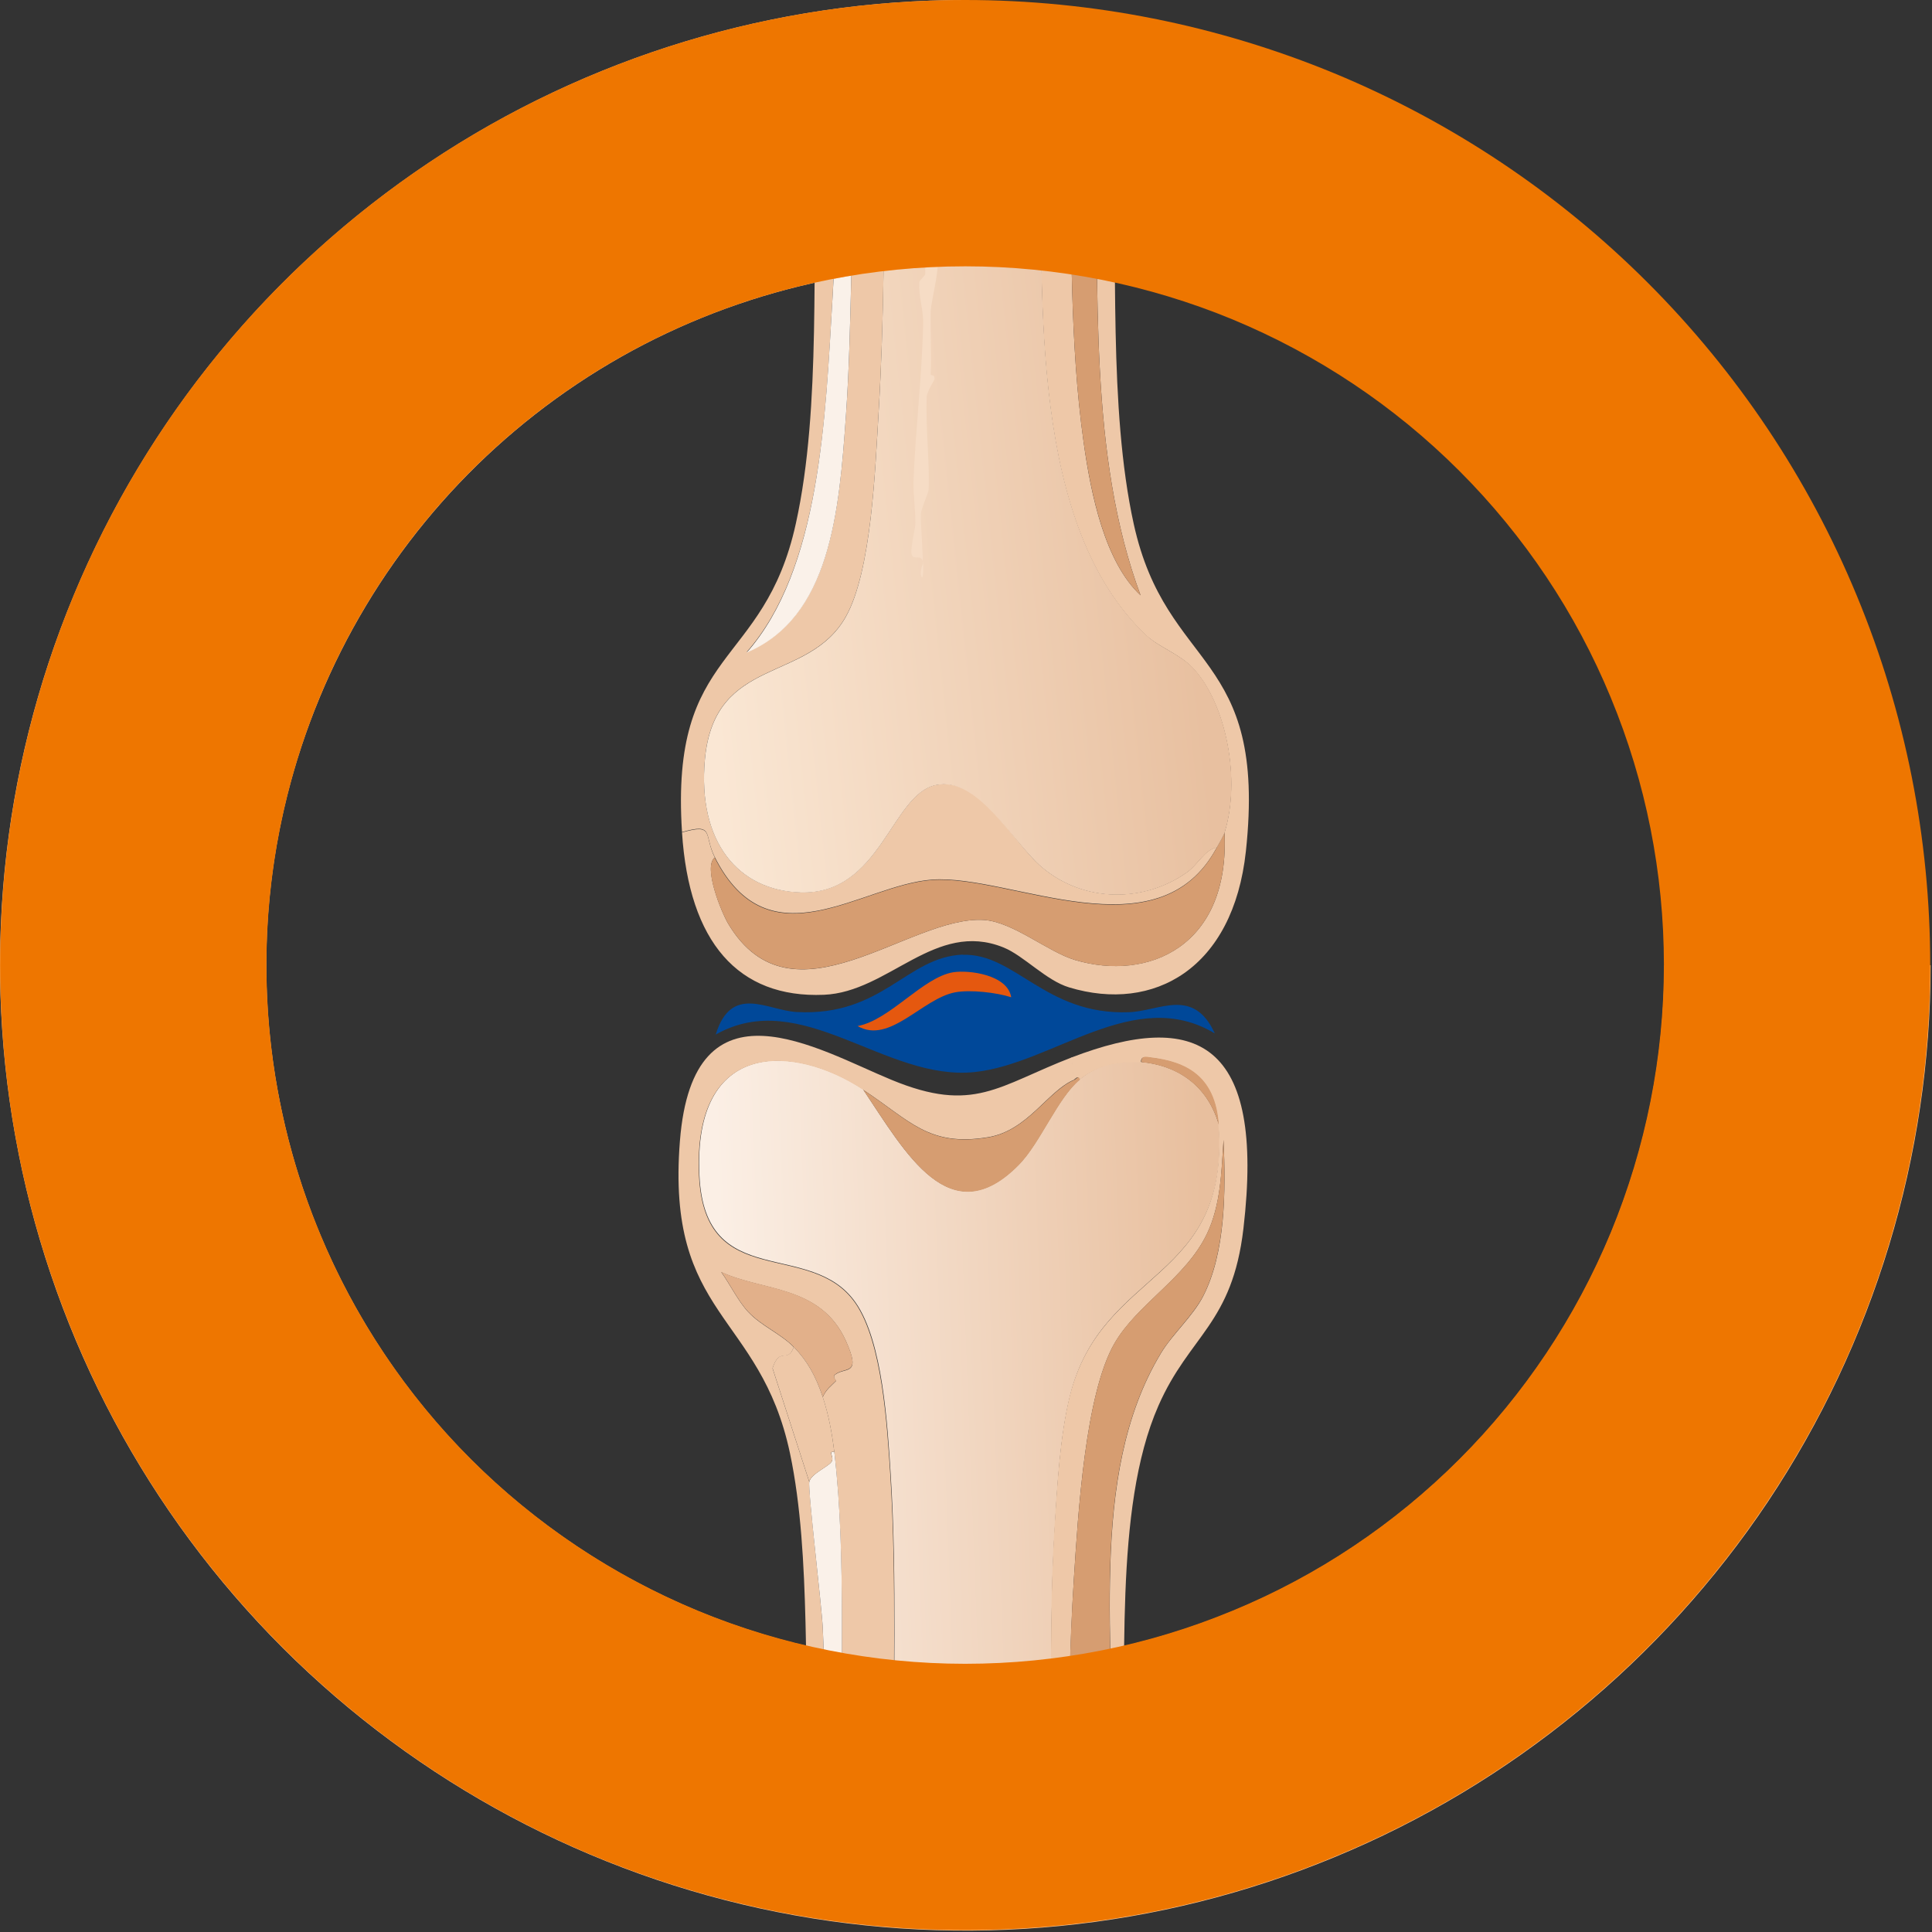 <svg width="102" height="102" viewBox="0 0 102 102" fill="none" xmlns="http://www.w3.org/2000/svg"><rect x="0" y="0" width="102" height="102" fill="#333333" stroke="none"/><path d="M46.697 7.17C46.687 12 46.677 16.92 46.387 21.74C46.207 24.74 46.017 30.13 44.657 32.55C42.667 36.09 37.727 34.59 37.217 40.06C36.807 44.45 38.987 47.02 42.267 47.11C46.497 47.24 47.057 41.94 49.407 41.44C51.757 40.94 53.437 44.47 55.017 45.79C57.247 47.67 60.417 47.65 62.667 46.05C63.257 45.63 63.577 44.87 64.247 44.73C61.167 50.51 53.367 46.14 49.207 46.44C45.467 46.71 40.617 50.95 37.737 45.25C37.137 44.06 37.737 43.43 36.007 43.93C35.367 34.1 40.327 35.34 42.017 27.64C43.387 21.44 42.827 13.64 43.137 7.2C43.207 7.06 43.967 7.15 44.157 7.14C44.177 9.97 44.117 12.82 43.957 15.64C43.587 21.97 43.317 30.01 39.417 34.43C43.847 32.55 44.307 27.03 44.667 21.84C45.007 16.97 44.867 12.01 45.277 7.14C45.757 7.12 46.227 7.15 46.707 7.14L46.697 7.17Z" fill="#EEC8A8"/><path d="M56.497 7.17C56.567 12.44 56.477 18.14 57.207 23.32C57.597 26.15 58.347 29.69 60.217 31.43C57.447 23.99 58.057 15.25 57.817 7.17C58.017 7.17 58.417 6.82 58.737 7.23C59.027 13.62 58.507 21.53 59.857 27.67C61.587 35.52 66.917 34.32 65.777 44.94C65.107 51.14 60.917 53.48 56.447 52.13C55.217 51.76 54.047 50.45 52.977 50.02C49.367 48.56 46.917 52.38 43.497 52.52C38.967 52.71 36.377 49.73 36.007 43.95C37.747 43.45 37.137 44.08 37.737 45.27C37.107 45.77 38.087 48.16 38.447 48.77C41.837 54.43 48.007 48.3 51.957 48.57C53.497 48.68 55.317 50.25 56.747 50.68C60.597 51.83 64.937 49.98 64.647 43.96C65.507 41.19 64.757 37.16 62.967 35.26C62.277 34.53 61.187 34.17 60.517 33.55C54.397 27.79 54.997 15.92 54.957 7.18C55.467 7.19 55.977 7.17 56.487 7.18L56.497 7.17Z" fill="#EEC8A8"/><path d="M45.276 7.17C44.866 12.04 45.006 17 44.666 21.87C44.306 27.06 43.846 32.58 39.416 34.46C43.316 30.04 43.576 22 43.956 15.67C44.126 12.85 44.186 9.99 44.156 7.17C44.546 7.13 44.896 7.18 45.276 7.17Z" fill="#FAF1E9"/><path d="M57.816 7.17C58.056 15.25 57.446 23.99 60.216 31.43C58.346 29.69 57.606 26.14 57.206 23.32C56.476 18.13 56.566 12.43 56.496 7.17C56.936 7.18 57.376 7.15 57.826 7.17H57.816Z" fill="#D69D71"/><path d="M37.727 45.27C40.607 50.971 45.457 46.73 49.197 46.46C53.357 46.16 61.157 50.531 64.237 44.751C64.337 44.56 64.597 44.12 64.647 43.96C64.937 49.98 60.597 51.84 56.747 50.681C55.307 50.251 53.497 48.68 51.957 48.57C48.007 48.3 41.837 54.42 38.447 48.77C38.087 48.16 37.097 45.781 37.737 45.27H37.727Z" fill="#D69D71"/><path d="M54.967 7.17C55.007 15.9 54.407 27.78 60.527 33.54C61.187 34.17 62.287 34.53 62.977 35.25C64.767 37.15 65.517 41.19 64.657 43.95C64.607 44.11 64.347 44.56 64.247 44.74C63.587 44.88 63.257 45.64 62.667 46.06C60.417 47.66 57.257 47.68 55.017 45.8C53.447 44.47 51.647 40.97 49.407 41.45C47.057 41.95 46.497 47.25 42.267 47.12C38.987 47.02 36.807 44.46 37.217 40.07C37.737 34.59 42.667 36.1 44.657 32.56C46.017 30.14 46.207 24.74 46.387 21.75C46.677 16.93 46.677 12.01 46.697 7.18C49.467 7.12 52.197 7.12 54.957 7.18L54.967 7.17Z" fill="url(#paint0_linear_297_2669)"/><path d="M48.737 29.71C48.647 29.18 48.227 29.64 48.127 29.25C48.057 28.97 48.327 27.85 48.327 27.67C48.337 26.84 48.207 26.12 48.227 25.43C48.327 22.72 48.677 19.9 48.737 17.12C48.757 16.28 48.487 15.73 48.537 14.88C48.537 14.82 48.837 14.55 48.847 14.48C48.887 13.75 48.507 12.29 48.537 11.71C48.537 11.61 48.737 11.53 48.737 11.51C48.907 12.4 49.427 12.82 49.447 12.9C49.737 13.96 49.157 15.77 49.137 16.46C49.107 17.41 49.187 18.6 49.137 19.76C49.137 19.86 49.357 19.73 49.337 20.02C49.337 20.07 48.947 20.65 48.927 20.94C48.857 22.52 49.087 24.39 49.027 25.82C49.027 26.03 48.637 26.81 48.617 27.14C48.597 27.63 48.727 29.01 48.717 29.71H48.737Z" fill="#F6DCC5"/><path d="M48.737 11.52C48.697 11.33 48.527 11.11 48.687 10.86C48.847 11.06 48.737 11.38 48.737 11.52Z" fill="#F6DCC5"/><path d="M48.736 29.71C48.736 29.96 48.776 30.27 48.686 30.5C48.486 30.25 48.746 29.75 48.736 29.71Z" fill="#F6DCC5"/><path d="M45.577 57.53C47.807 60.85 50.147 65.18 53.787 61.48C54.917 60.33 55.837 57.95 56.997 56.99C57.977 56.18 59.117 55.97 60.267 56.07C61.977 56.22 63.707 57.15 64.347 59.37C64.947 67.74 58.197 66.88 56.497 73.67C55.967 75.79 55.817 78.43 55.687 80.66C55.397 85.31 55.537 90.04 55.487 94.7C52.737 94.75 49.977 94.74 47.227 94.7C47.137 89.12 47.377 83.46 47.027 77.89C46.857 75.23 46.607 70.84 45.187 68.79C42.827 65.36 37.227 68.26 36.927 62.07C36.577 54.85 41.907 55.1 45.597 57.52L45.577 57.53Z" fill="url(#paint1_linear_297_2669)"/><path d="M56.596 55.82L56.696 57.01C55.306 57.6 54.256 59.7 52.156 60.04C49.016 60.56 48.036 59.15 45.576 57.54C41.896 55.12 36.556 54.87 36.906 62.09C37.206 68.29 42.806 65.38 45.166 68.81C46.576 70.86 46.836 75.24 47.006 77.91C47.356 83.48 47.126 89.14 47.206 94.72C46.326 94.71 45.436 94.76 44.556 94.72C44.266 88.83 44.726 82.49 44.046 76.66C43.926 75.66 43.746 74.69 43.436 73.76C43.626 73.34 43.876 73.18 44.146 72.9C44.146 72.89 43.926 72.7 44.096 72.57C44.646 72.16 45.496 72.66 44.656 70.79C43.326 67.85 40.266 68.18 38.076 67.16C38.546 67.81 38.976 68.71 39.506 69.27C40.196 70.01 41.226 70.42 41.906 71.12C41.586 72.02 41.166 71.07 40.786 72.24L42.726 78.24C42.646 78.63 43.386 84.83 43.436 85.95C43.576 88.79 43.576 91.88 43.436 94.72C43.256 94.69 43.056 94.74 42.876 94.72C42.336 89.04 42.876 82.27 41.706 76.72C40.126 69.29 35.156 69.57 35.896 60.24C36.596 51.35 43.176 55.41 47.066 57.01C51.416 58.81 52.696 57.32 56.596 55.82Z" fill="#EEC8A8"/><path d="M58.637 94.721C58.997 86.99 57.347 78.001 61.287 71.451C61.877 70.46 62.997 69.471 63.527 68.421C64.707 66.121 64.717 62.861 64.597 60.181C64.487 61.901 64.447 63.611 63.727 65.13C62.607 67.481 60.037 68.841 58.837 70.93C57.287 73.621 56.917 79.951 56.697 83.331C56.457 87.061 56.417 90.861 56.387 94.6C56.167 94.6 55.797 94.721 55.467 94.731C55.527 90.07 55.387 85.341 55.667 80.691C55.807 78.46 55.957 75.82 56.477 73.701C58.177 66.91 64.927 67.76 64.327 59.401C64.137 56.81 62.597 56.06 60.707 55.84C60.537 55.821 60.197 55.73 60.247 56.1C59.107 56.001 57.967 56.221 56.977 57.02C56.917 56.73 56.787 56.971 56.667 57.02L56.567 55.831C63.147 53.31 66.807 54.941 65.647 64.861C65.057 69.91 62.797 70.481 61.157 74.221C58.747 79.701 59.567 88.38 59.217 94.52C59.057 94.831 58.827 94.68 58.607 94.721H58.637Z" fill="#EEC8A8"/><path d="M58.627 94.72C57.887 94.84 57.087 94.57 56.387 94.59C56.407 90.84 56.447 87.05 56.697 83.32C56.917 79.94 57.287 73.62 58.837 70.92C60.037 68.83 62.617 67.47 63.727 65.12C64.447 63.61 64.477 61.9 64.597 60.17C64.717 62.86 64.697 66.11 63.527 68.41C62.987 69.46 61.877 70.45 61.287 71.44C57.337 77.99 58.987 86.98 58.637 94.71L58.627 94.72Z" fill="#D69D71"/><path d="M44.047 76.65C44.736 82.49 44.267 88.831 44.556 94.71C44.197 94.691 43.776 94.76 43.437 94.71C43.577 91.871 43.577 88.79 43.437 85.941C43.386 84.811 42.636 78.611 42.727 78.231C42.816 77.811 43.717 77.441 43.897 77.18C44.077 76.921 43.676 76.611 44.047 76.65Z" fill="#FAF1E9"/><path d="M57.006 57.01C55.846 57.97 54.926 60.35 53.796 61.5C50.156 65.2 47.816 60.87 45.586 57.55C48.046 59.17 49.026 60.57 52.166 60.05C54.256 59.7 55.316 57.61 56.706 57.02C56.826 56.97 56.956 56.73 57.016 57.02L57.006 57.01Z" fill="#D69D71"/><path d="M64.347 59.38C63.707 57.17 61.977 56.23 60.267 56.08C60.217 55.7 60.557 55.8 60.727 55.82C62.617 56.04 64.167 56.79 64.347 59.38Z" fill="#D69D71"/><path d="M43.436 73.75C43.066 72.65 42.626 71.85 41.906 71.11C41.226 70.41 40.206 70 39.506 69.26C38.976 68.7 38.546 67.8 38.076 67.15C40.266 68.17 43.316 67.83 44.656 70.78C45.496 72.64 44.646 72.14 44.096 72.56C43.926 72.69 44.156 72.88 44.146 72.89C43.876 73.16 43.626 73.33 43.436 73.75Z" fill="#E2B08A"/><path d="M43.436 73.75C43.746 74.68 43.926 75.65 44.046 76.65C43.666 76.61 44.076 76.91 43.896 77.18C43.716 77.45 42.816 77.81 42.726 78.23L40.786 72.23C41.166 71.06 41.596 72 41.906 71.11C42.626 71.85 43.066 72.65 43.436 73.75Z" fill="#EEC8A8"/><path d="M50.826 50.41C53.596 50.31 55.186 53.6 59.596 53.44C61.196 53.39 63.006 52.09 64.136 54.56C59.896 52.01 55.596 56.17 51.446 56.6C46.716 57.09 42.316 52.06 37.786 54.62C38.616 51.92 40.526 53.35 42.066 53.43C46.606 53.67 47.856 50.51 50.836 50.4L50.826 50.41Z" fill="#004899"/><path d="M50.327 51.33C51.157 51.2 53.197 51.46 53.387 52.65C52.617 52.4 51.227 52.24 50.427 52.39C48.687 52.72 46.967 55.15 45.277 54.17C46.977 53.86 48.727 51.59 50.327 51.33Z" fill="#E5580F"/><path d="M50.967 14.06C43.662 14.06 36.524 16.221 30.466 20.273C24.4 24.331 19.669 30.095 16.87 36.843L16.869 36.846C14.074 43.577 13.343 51 14.771 58.154L14.773 58.164C16.191 65.323 19.708 71.898 24.863 77.056L25.353 77.534C30.443 82.431 36.835 85.772 43.773 87.156C50.926 88.584 58.34 87.853 65.084 85.057L65.091 85.054C71.829 82.268 77.593 77.531 81.653 71.461C85.702 65.384 87.867 58.253 87.867 50.96H101.927C101.927 61.043 98.933 70.889 93.346 79.269L93.34 79.279C87.741 87.649 79.785 94.193 70.463 98.047C61.149 101.908 50.906 102.917 41.022 100.944C31.143 98.973 22.063 94.126 14.93 87.005L14.926 87.001C7.804 79.879 2.942 70.795 0.981 60.897L0.982 60.895C-0.988 51.013 0.02 40.76 3.884 31.454C7.746 22.143 14.275 14.188 22.648 8.587C31.03 2.98 40.892 0 50.967 0V14.06Z" fill="#FFC893"/><path d="M87.846 50.95C87.846 46.099 86.896 41.304 85.042 36.833L85.038 36.822C83.195 32.355 80.476 28.292 77.045 24.861C73.62 21.436 69.555 18.722 65.073 16.864V16.863C60.592 15.015 55.796 14.06 50.956 14.06C46.105 14.061 41.31 15.01 36.839 16.864L36.828 16.868C32.361 18.712 28.298 21.431 24.867 24.861C21.442 28.287 18.729 32.352 16.87 36.833C15.022 41.315 14.067 46.11 14.067 50.95C14.067 55.499 14.902 59.997 16.533 64.226L16.87 65.067L16.874 65.078C18.718 69.545 21.437 73.609 24.867 77.039C28.293 80.464 32.358 83.178 36.839 85.036H36.838C41.32 86.885 46.116 87.84 50.956 87.84C55.808 87.84 60.602 86.89 65.073 85.036L65.084 85.032C69.551 83.188 73.615 80.469 77.045 77.039C80.47 73.614 83.184 69.549 85.042 65.067C86.891 60.585 87.846 55.79 87.846 50.95ZM101.906 50.95C101.906 57.647 100.583 64.267 98.034 70.442L98.031 70.453C95.469 76.632 91.722 82.247 86.987 86.981C82.26 91.709 76.647 95.467 70.458 98.023C64.27 100.589 57.645 101.9 50.956 101.9C44.26 101.9 37.639 100.577 31.464 98.028L31.453 98.024C25.275 95.463 19.66 91.716 14.925 86.981C10.198 82.254 6.439 76.641 3.883 70.452C1.317 64.263 0.006 57.639 0.006 50.95C0.006 44.254 1.329 37.633 3.878 31.458L3.882 31.447C6.444 25.269 10.19 19.654 14.925 14.919C19.652 10.192 25.265 6.433 31.453 3.877C37.642 1.311 44.268 9.96213e-06 50.956 0C57.653 0 64.274 1.323 70.448 3.872L70.459 3.876C76.638 6.438 82.253 10.184 86.987 14.919C91.714 19.646 95.473 25.259 98.029 31.447C100.596 37.636 101.906 44.262 101.906 50.95Z" fill="#EE7600"/><defs><linearGradient id="paint0_linear_297_2669" x1="62.277" y1="26.22" x2="36.827" y2="28.91" gradientUnits="userSpaceOnUse"><stop stop-color="#E8C0A0"/><stop offset="1" stop-color="#FAE7D4"/></linearGradient><linearGradient id="paint1_linear_297_2669" x1="63.957" y1="74.75" x2="38.367" y2="75.73" gradientUnits="userSpaceOnUse"><stop stop-color="#E8BF9E"/><stop offset="1" stop-color="#FBEFE5"/></linearGradient></defs></svg>